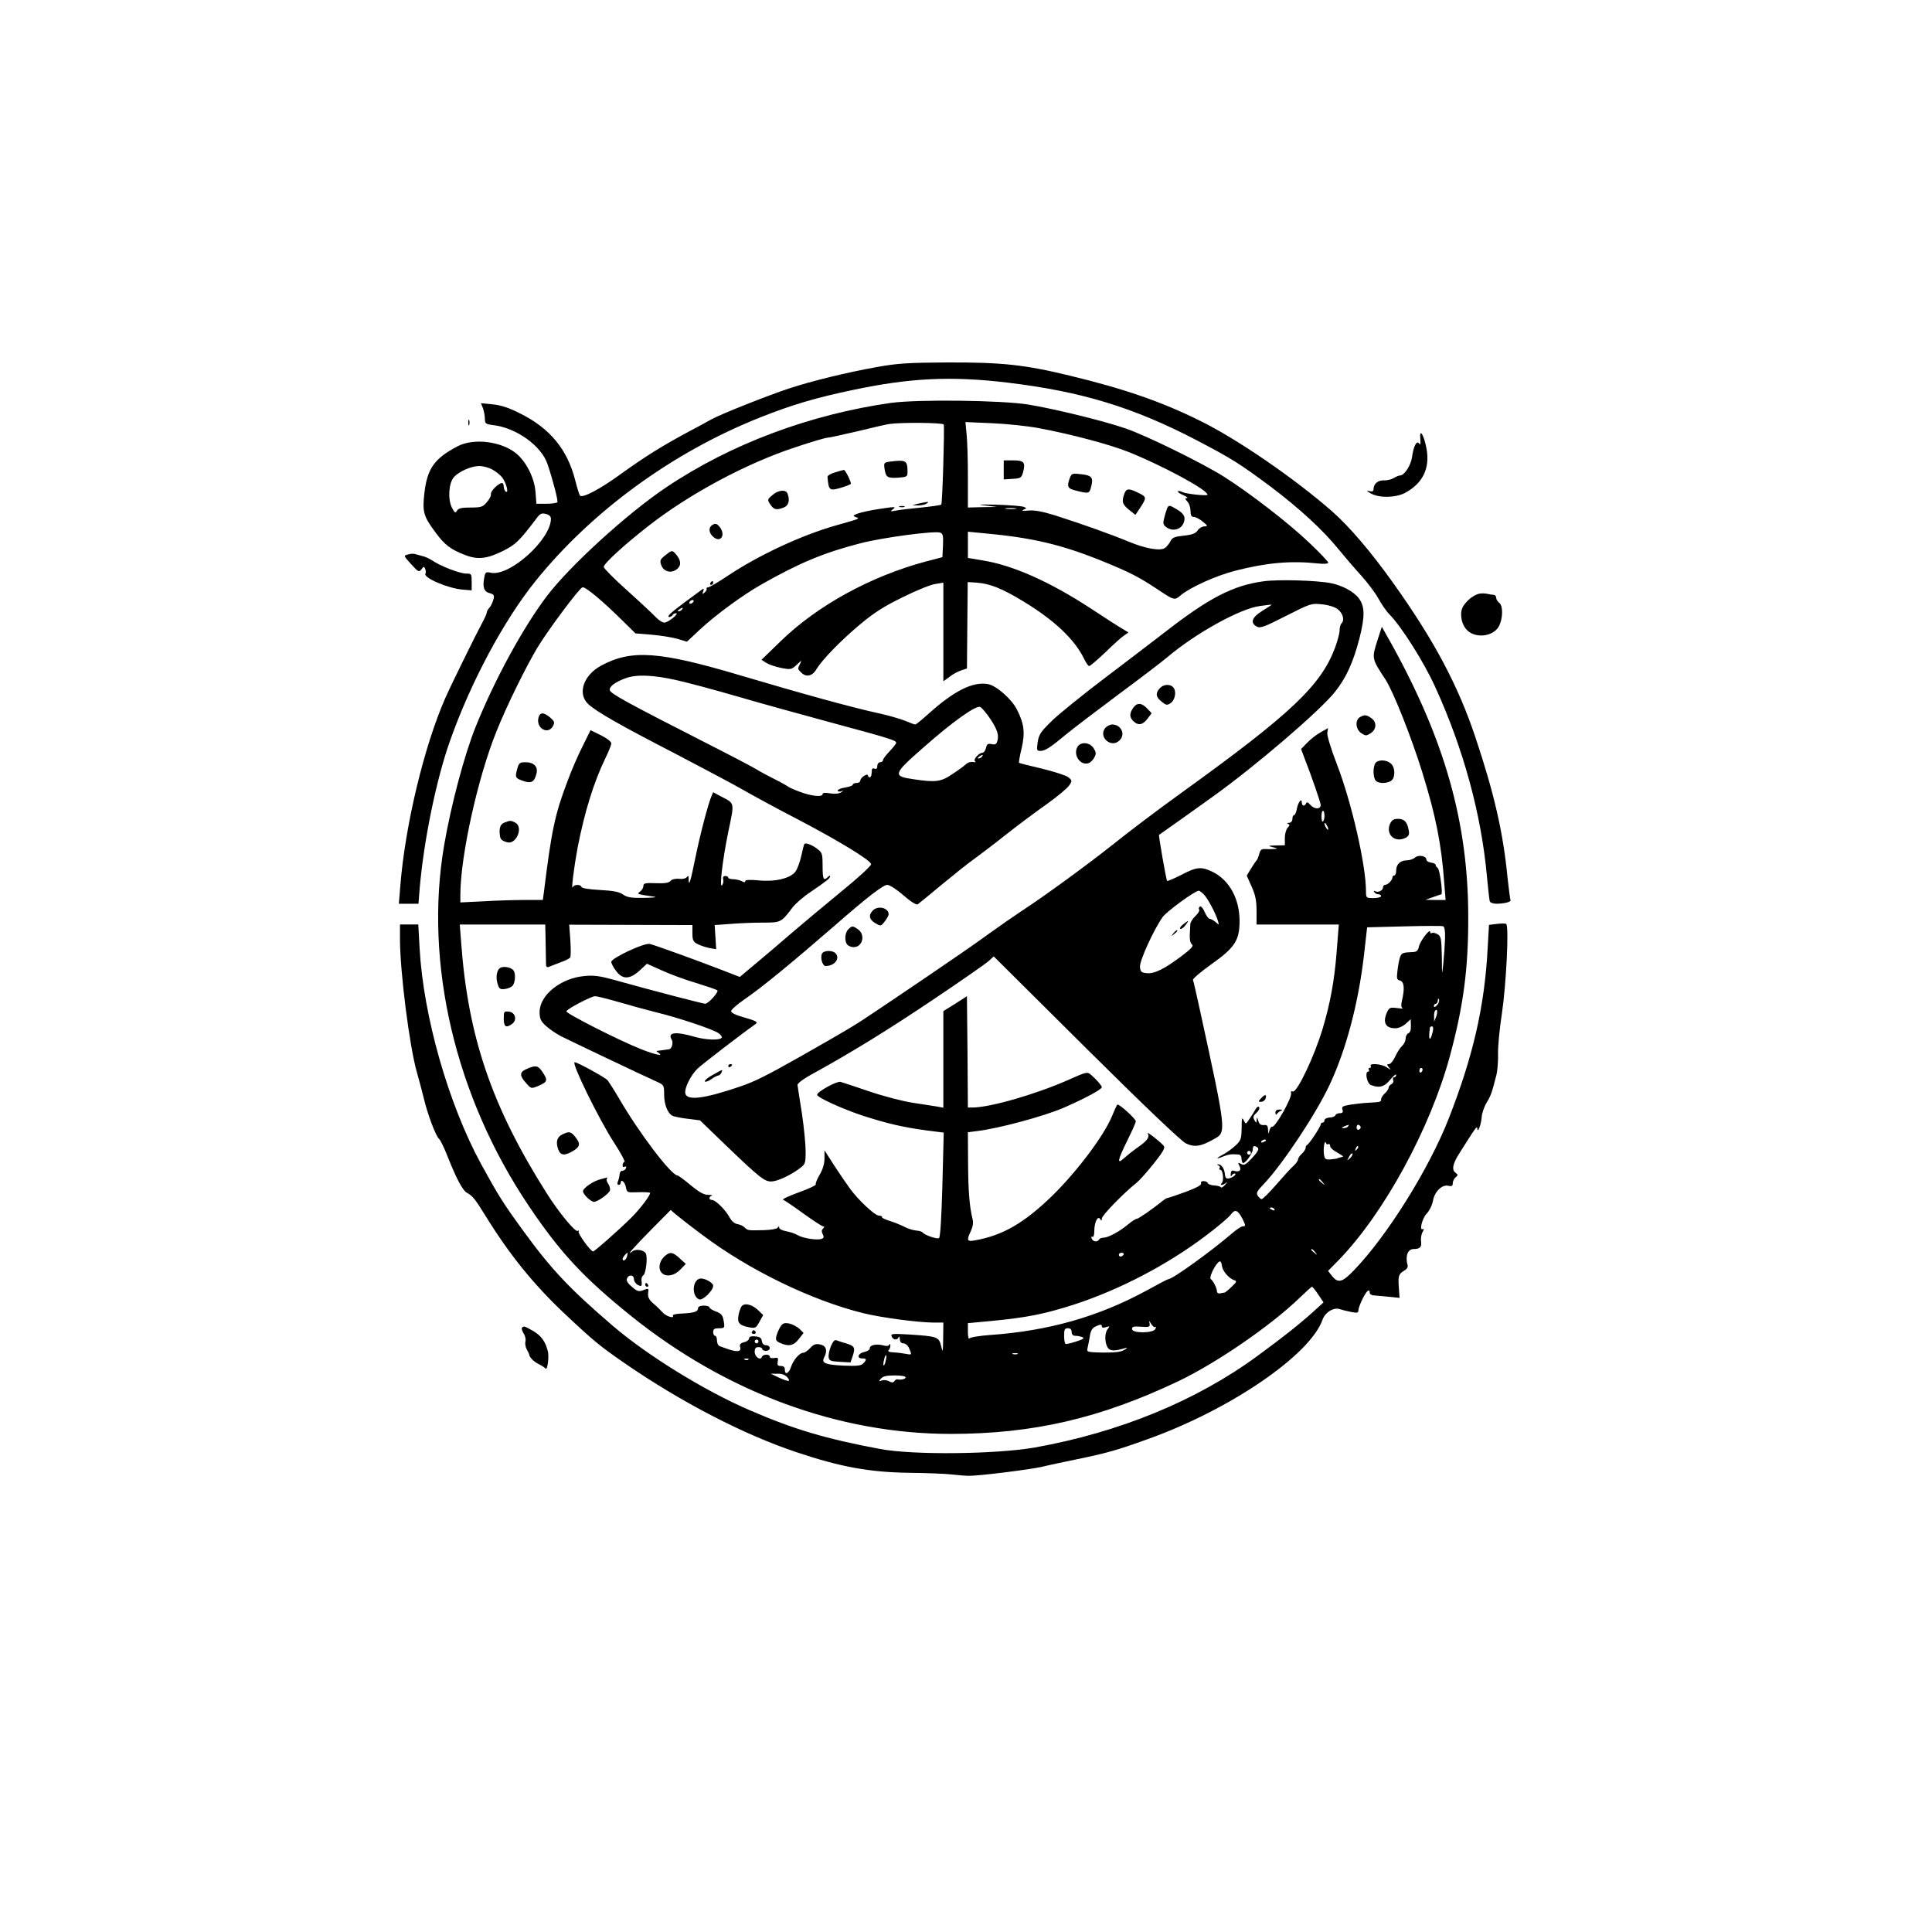 <?xml version="1.0" standalone="no"?>
<!DOCTYPE svg PUBLIC "-//W3C//DTD SVG 20010904//EN"
 "http://www.w3.org/TR/2001/REC-SVG-20010904/DTD/svg10.dtd">
<svg version="1.0" xmlns="http://www.w3.org/2000/svg"
 width="1024pt" height="1024pt" viewBox="0 0 1024 1024"
 preserveAspectRatio="xMidYMid meet">

<g transform="translate(0,1024) scale(0.1,-0.1)"
fill="#000000" stroke="none">
<path d="M4650 8295 c-158 -28 -351 -75 -471 -115 -109 -36 -359 -135 -409
-163 -19 -11 -73 -40 -120 -65 -140 -75 -228 -130 -359 -224 -111 -81 -203
-129 -217 -115 -3 3 -15 41 -26 84 -41 161 -134 274 -292 352 -61 31 -103 44
-146 48 l-61 6 11 -27 c5 -15 10 -40 10 -55 0 -26 4 -29 43 -34 123 -14 257
-110 289 -207 28 -83 57 -194 52 -202 -3 -4 -29 -8 -58 -8 l-53 0 -5 65 c-6
72 -48 156 -100 200 -78 66 -228 85 -314 39 -123 -65 -160 -118 -175 -250 -11
-98 -4 -121 60 -207 47 -64 78 -88 152 -117 69 -28 119 -23 207 21 65 33 84
51 173 168 21 29 29 33 52 27 17 -4 27 -13 27 -25 0 -110 -216 -305 -316 -287
-30 6 -32 5 -38 -29 -9 -48 0 -72 30 -79 22 -6 25 -11 19 -34 -4 -15 -13 -34
-21 -43 -8 -8 -14 -20 -14 -25 0 -5 -7 -22 -16 -39 -44 -82 -175 -349 -204
-415 -112 -255 -212 -671 -238 -992 l-8 -98 52 0 52 0 6 78 c22 258 89 583
161 785 110 312 285 638 453 847 299 371 728 684 1192 868 169 67 294 104 490
145 301 64 521 75 821 39 391 -47 664 -130 999 -304 189 -99 229 -124 397
-249 152 -115 276 -229 359 -332 32 -39 86 -102 119 -138 33 -37 74 -91 90
-120 16 -30 43 -69 60 -86 65 -67 180 -249 241 -382 150 -328 245 -675 275
-1006 6 -66 13 -126 15 -132 2 -7 18 -13 36 -13 40 0 79 10 74 19 -2 3 -9 58
-16 121 -23 237 -70 443 -170 742 -91 273 -219 514 -433 814 -120 169 -235
303 -328 385 -199 174 -503 383 -699 479 -201 100 -403 170 -690 239 -239 58
-359 71 -650 70 -206 -1 -265 -5 -370 -24z m-2040 -544 c19 -10 42 -29 52 -42
22 -30 36 -85 19 -75 -6 4 -11 16 -11 27 0 10 -4 19 -9 19 -18 0 -62 -43 -59
-59 1 -9 -8 -28 -22 -43 -21 -25 -30 -28 -86 -28 -48 0 -65 -4 -72 -17 -8 -14
-12 -12 -27 17 -22 43 -17 131 11 161 26 30 92 59 134 59 19 0 51 -8 70 -19z"/>
<path d="M4725 8105 c-431 -61 -852 -218 -1194 -448 -207 -139 -512 -417 -633
-577 -127 -168 -276 -442 -376 -690 -60 -148 -131 -415 -168 -630 -107 -625
59 -1333 449 -1912 166 -247 291 -381 542 -583 504 -405 1099 -625 1694 -625
437 0 794 83 1208 280 202 97 485 291 640 440 34 33 64 60 67 60 3 0 18 -19
33 -41 l28 -42 -55 -50 c-72 -65 -160 -135 -297 -235 -323 -237 -731 -404
-1178 -484 -207 -36 -644 -41 -820 -8 -288 54 -457 104 -690 205 -238 102
-544 291 -726 447 -232 199 -328 301 -479 509 -106 146 -127 180 -220 349
-173 318 -306 783 -326 1144 l-7 126 -48 0 -49 0 0 -82 c1 -174 50 -563 90
-703 11 -38 27 -99 36 -135 19 -83 64 -202 81 -216 7 -6 27 -47 44 -90 46
-117 81 -184 104 -196 30 -17 42 -31 97 -120 129 -209 257 -367 424 -524 151
-142 183 -168 313 -258 300 -207 635 -381 916 -474 229 -77 384 -105 590 -108
94 -1 197 -5 230 -9 33 -4 74 -7 90 -7 50 -1 316 32 385 47 36 9 117 26 180
39 169 35 219 49 385 109 436 156 860 446 925 633 14 39 60 67 92 55 12 -4 40
-11 61 -15 31 -6 37 -4 37 10 0 9 10 36 22 60 21 43 38 57 38 32 0 -7 10 -14
23 -14 12 -1 47 -4 78 -7 l57 -6 -4 57 c-4 61 -1 70 31 89 11 6 18 17 16 25
-14 50 0 88 32 88 33 0 43 11 39 39 -2 16 1 39 8 51 7 12 8 20 2 16 -21 -13
-5 55 19 81 15 15 30 46 34 68 8 49 49 89 82 80 18 -4 23 -1 23 14 0 10 7 24
15 31 14 11 13 14 -1 25 -21 15 -14 49 24 107 15 24 33 52 40 63 40 64 52 79
52 65 1 -31 20 18 23 57 1 21 13 56 26 78 23 38 28 52 53 150 5 22 9 72 8 110
-1 39 8 133 20 210 23 153 39 468 23 478 -5 3 -27 3 -50 0 l-41 -5 -7 -122
c-16 -309 -77 -574 -207 -906 -105 -267 -325 -619 -501 -802 -62 -65 -85 -71
-117 -31 l-21 27 59 60 c239 248 482 694 586 1076 73 269 99 469 98 745 -1
494 -123 928 -404 1437 l-54 96 -22 -68 c-32 -100 -33 -99 41 -211 42 -65 137
-304 196 -494 71 -230 101 -378 116 -587 l7 -88 -54 0 -53 1 40 14 c22 8 42
15 44 15 10 0 -8 133 -19 140 -6 4 -11 11 -11 16 1 5 -10 10 -24 12 -14 2 -25
9 -25 16 0 20 -42 27 -60 11 -9 -8 -29 -15 -44 -15 -34 0 -56 -21 -56 -54 0
-14 -4 -26 -10 -26 -5 0 -10 -5 -10 -11 0 -6 -6 -17 -14 -25 -8 -8 -19 -14
-25 -14 -6 0 -11 -6 -11 -14 0 -16 -27 -29 -42 -19 -7 3 -8 1 -4 -5 4 -7 14
-12 22 -12 8 0 14 -4 14 -10 0 -5 -18 -10 -40 -10 -39 0 -40 1 -40 36 0 138
-76 471 -154 673 -32 83 -54 155 -51 168 l4 24 -39 -22 c-22 -12 -54 -37 -72
-56 l-32 -33 18 -48 c37 -94 86 -237 86 -248 0 -24 -32 -24 -53 -2 -13 16 -21
19 -24 11 -7 -18 -23 -16 -23 3 0 27 -19 4 -26 -31 -3 -19 -10 -35 -15 -35 -5
0 -9 -9 -9 -20 0 -12 -7 -20 -17 -21 -11 0 -13 -3 -6 -6 10 -3 9 -8 -2 -20 -8
-8 -15 -32 -15 -54 l0 -39 -47 -1 c-43 -1 -45 -2 -18 -9 29 -7 29 -8 5 -10
-14 -1 -35 -1 -47 0 -17 1 -24 -6 -29 -27 -4 -15 -10 -30 -14 -33 -3 -3 -16
-22 -29 -43 l-23 -38 26 -58 c20 -45 26 -74 26 -130 l0 -71 218 0 218 0 -12
-152 c-12 -148 -33 -263 -73 -398 -42 -143 -137 -344 -159 -335 -8 3 -12 0 -9
-7 8 -23 -85 -187 -101 -180 -4 2 -10 -7 -14 -20 -6 -22 -6 -21 -7 4 -1 22 -5
27 -23 25 -15 -1 -24 5 -29 23 -6 21 -7 21 -8 5 -2 -19 -2 -19 -12 -2 -9 15
-7 23 10 38 12 11 19 25 15 30 -4 7 -11 3 -18 -8 -6 -11 -20 -34 -32 -51 -21
-32 -21 -32 -32 -10 -9 19 -11 13 -11 -40 -1 -59 -4 -67 -33 -94 -17 -16 -48
-38 -67 -48 -40 -21 -37 -26 6 -8 26 10 40 12 78 9 8 0 15 -9 15 -19 0 -10 3
-21 6 -25 10 -10 54 49 54 72 0 14 5 19 15 15 23 -9 19 -21 -21 -64 -31 -33
-40 -38 -56 -29 -17 9 -18 8 -9 -10 13 -23 0 -35 -27 -27 -13 5 -18 0 -19 -17
0 -12 1 -16 4 -9 3 6 10 12 16 12 17 0 -9 -23 -31 -26 -13 -2 -18 4 -20 23 -2
29 -19 53 -36 52 -7 0 -6 -2 2 -6 6 -2 10 -9 6 -14 -3 -5 -1 -9 4 -9 14 0 20
-58 8 -70 -15 -15 7 -13 24 2 8 7 6 3 -5 -10 -10 -12 -21 -19 -24 -15 -3 5
-19 9 -36 10 -16 1 -31 6 -33 12 -2 6 -12 11 -23 11 -11 0 -16 -5 -13 -13 3
-8 -25 -23 -84 -45 -49 -18 -92 -32 -96 -32 -3 0 -14 -7 -23 -14 -51 -42 -129
-96 -138 -96 -6 0 -28 -14 -49 -32 -45 -37 -103 -68 -128 -68 -9 0 -20 -4 -23
-10 -9 -15 -32 -12 -39 6 -3 8 -2 12 4 9 6 -4 10 9 10 30 0 46 18 84 31 64 7
-11 9 -10 9 3 0 16 118 137 184 189 16 13 57 59 92 103 49 62 61 83 52 93 -16
20 -93 80 -85 66 12 -19 -2 -39 -51 -73 -26 -18 -59 -45 -74 -58 -40 -37 -35
-13 17 93 25 50 45 95 45 102 0 13 -91 96 -98 88 -3 -2 -15 -29 -27 -58 -42
-104 -184 -293 -316 -423 -150 -146 -264 -212 -411 -238 -43 -8 -46 -1 -22 50
10 22 14 44 9 62 -17 69 -23 149 -24 299 l-1 162 48 6 c116 14 353 78 458 123
115 50 204 98 204 110 -1 9 -29 41 -57 65 -20 17 -23 17 -119 -26 -174 -77
-417 -147 -510 -147 l-24 0 -2 295 -3 295 -62 -40 -63 -39 0 -256 0 -256 -32
6 c-18 3 -76 12 -129 20 -53 8 -157 35 -230 60 -74 25 -143 48 -154 51 -20 5
-123 -52 -124 -68 -2 -14 135 -76 244 -112 132 -42 209 -60 333 -77 l94 -12
-7 -276 c-5 -177 -11 -278 -18 -283 -11 -7 -77 16 -87 30 -3 4 -18 9 -34 10
-15 1 -45 10 -65 21 -20 10 -55 24 -78 31 -23 7 -41 16 -38 19 2 4 -6 8 -17 8
-23 2 -108 82 -152 142 -15 20 -52 74 -82 120 l-54 84 0 -43 c0 -28 -9 -58
-26 -87 -14 -24 -23 -47 -20 -51 2 -4 -38 -23 -91 -42 -52 -19 -89 -36 -82
-39 6 -2 54 -34 106 -72 53 -38 100 -69 106 -69 8 0 7 -4 -1 -12 -8 -8 -8 -17
-1 -30 7 -14 6 -20 -6 -24 -23 -9 -101 3 -128 20 -12 7 -39 17 -59 20 -21 4
-38 12 -38 19 0 9 -2 9 -8 0 -4 -6 -35 -12 -72 -13 -87 -2 -86 -2 -103 14 -7
8 -25 16 -38 18 -14 2 -31 15 -41 34 -21 40 -75 94 -94 94 -17 0 -19 17 -2 22
7 3 -1 5 -18 5 -23 0 -48 14 -93 51 -34 29 -66 52 -70 52 -33 0 -205 227 -311
410 -24 41 -51 83 -59 94 -13 15 -160 96 -175 96 -20 0 130 -305 208 -425 36
-55 61 -102 56 -103 -6 -2 -10 -10 -10 -18 0 -9 5 -12 11 -8 7 4 10 1 7 -7 -3
-8 -11 -14 -19 -14 -8 0 -15 -9 -15 -20 -1 -11 -5 -28 -9 -37 -4 -11 -3 -18 4
-18 6 0 11 5 11 10 0 24 21 7 27 -20 6 -31 6 -31 64 -29 33 1 61 0 64 -3 7 -7
-50 -83 -99 -132 -68 -67 -197 -181 -203 -179 -15 4 -82 96 -76 106 3 6 1 7
-5 3 -13 -8 -100 98 -164 199 -291 459 -418 831 -454 1333 l-7 92 227 0 226 0
2 -92 c1 -51 2 -103 2 -116 0 -16 4 -21 16 -16 8 3 35 13 60 23 25 9 48 20 52
26 4 5 4 46 1 92 l-6 82 327 -1 326 -1 0 -43 c0 -37 4 -46 28 -58 15 -8 44
-17 63 -21 l35 -6 -4 64 -4 64 83 6 c46 4 124 7 172 7 96 0 97 0 159 82 15 19
57 56 95 81 85 58 103 72 103 83 0 4 -5 3 -12 -4 -23 -23 -28 -12 -28 57 0 63
-2 72 -26 90 -27 22 -63 36 -70 28 -3 -2 -10 -31 -17 -63 -7 -33 -21 -71 -32
-85 -28 -35 -107 -54 -196 -45 -45 4 -69 3 -69 -4 0 -7 -6 -8 -19 0 -11 5 -31
10 -45 10 -14 0 -26 4 -26 8 0 5 -7 9 -16 9 -10 0 -14 -7 -11 -18 3 -9 0 -23
-5 -30 -17 -24 1 130 32 282 34 162 36 149 -43 190 l-37 20 -10 -23 c-18 -44
-60 -204 -85 -327 -25 -125 -35 -155 -35 -110 0 17 -3 20 -9 11 -5 -8 -22 -12
-42 -10 -21 2 -38 -3 -45 -11 -8 -10 -30 -14 -78 -12 -56 2 -66 0 -66 -15 0
-9 -8 -23 -17 -29 -19 -14 -19 -14 77 -28 14 -3 -12 -5 -58 -6 -67 -1 -88 3
-110 18 -20 14 -50 20 -122 24 -56 3 -96 9 -98 16 -5 15 -39 14 -46 -1 -10
-23 6 104 25 207 37 191 86 349 148 477 17 35 31 70 31 78 0 9 -23 27 -55 43
l-55 27 -41 -83 c-23 -45 -60 -129 -81 -187 -67 -176 -85 -262 -125 -587 l-6
-43 -97 0 c-53 0 -152 -3 -218 -7 l-122 -6 0 44 c1 203 92 618 192 864 52 131
155 340 216 442 57 94 220 313 239 320 14 6 108 -73 214 -178 l67 -66 86 -7
c47 -4 109 -14 137 -22 l50 -15 66 62 c85 79 226 183 328 241 199 113 329 168
523 218 118 31 397 68 426 57 14 -6 16 -18 14 -68 l-3 -62 -88 -23 c-292 -78
-576 -234 -770 -423 l-101 -98 25 -16 c14 -9 49 -21 79 -27 51 -10 55 -9 83
17 25 24 28 25 18 6 -14 -28 -14 -29 5 -47 26 -27 60 -20 81 17 31 51 129 152
233 239 72 60 126 95 225 143 72 36 149 67 173 70 l42 7 0 -262 0 -261 33 24
c17 14 46 29 62 34 l30 10 2 229 2 229 48 -3 c70 -5 136 -32 243 -97 168 -101
277 -205 326 -307 10 -21 22 -38 27 -38 5 0 44 33 86 73 42 41 86 81 99 89
l23 16 -38 23 c-21 12 -94 60 -163 105 -216 141 -413 229 -573 254 l-77 13 0
69 0 70 73 -7 c268 -24 421 -60 645 -151 142 -58 188 -82 282 -144 94 -63 95
-63 128 -35 51 43 192 106 292 131 165 42 292 53 433 38 34 -4 57 -2 57 4 0 5
-44 52 -98 103 -108 104 -319 267 -457 354 -117 73 -406 215 -518 254 -112 39
-381 105 -517 127 -144 23 -585 28 -725 9z m277 -115 c5 -16 -7 -418 -13 -424
-3 -4 -50 -10 -105 -16 -54 -5 -115 -12 -134 -16 -32 -6 -34 -5 -16 8 17 13 9
13 -70 1 -49 -7 -102 -19 -118 -25 -26 -10 -27 -12 -10 -19 23 -8 25 -7 -106
-44 -182 -52 -406 -156 -570 -265 -52 -35 -100 -63 -107 -63 -6 0 -10 -4 -8
-8 3 -3 -2 -12 -10 -19 -13 -11 -14 -10 -8 6 5 15 4 17 -8 8 -8 -6 -49 -36
-91 -67 -78 -58 -97 -77 -79 -77 5 0 13 5 16 10 3 6 12 10 18 10 19 -1 -42
-50 -62 -50 -10 0 -28 12 -42 26 -13 14 -81 78 -151 141 -71 63 -128 121 -128
128 0 18 105 114 235 216 220 172 520 333 782 419 83 28 159 50 168 50 10 0
81 16 159 34 77 19 155 37 171 39 65 9 283 7 287 -3z m503 -19 c171 -32 371
-85 475 -126 180 -72 420 -201 420 -227 0 -8 -114 4 -133 14 -10 5 -21 7 -24
4 -3 -3 9 -12 28 -20 19 -9 28 -15 20 -16 -11 0 -11 -4 2 -18 10 -10 17 -33
17 -50 0 -24 5 -32 18 -32 9 0 31 -11 47 -25 27 -22 28 -24 9 -25 -12 0 -28
-9 -36 -21 -10 -16 -28 -23 -73 -28 -48 -5 -62 -10 -71 -29 -6 -12 -19 -29
-29 -36 -25 -18 -104 -4 -195 34 -86 36 -251 95 -390 139 -68 21 -109 28 -140
25 -30 -3 -38 -1 -26 4 19 8 19 9 0 16 -10 4 -75 9 -144 11 -90 2 -107 1 -60
-4 l65 -8 -77 -1 -78 -2 0 164 c0 89 -3 191 -7 226 l-6 63 139 -6 c76 -3 189
-15 249 -26z m-122 -428 c-13 -2 -35 -2 -50 0 -16 2 -5 4 22 4 28 0 40 -2 28
-4z m-1708 -493 c-3 -5 -11 -10 -16 -10 -6 0 -7 5 -4 10 3 6 11 10 16 10 6 0
7 -4 4 -10z m-60 -40 c-3 -5 -12 -10 -18 -10 -7 0 -6 4 3 10 19 12 23 12 15 0z
m3405 -1095 c0 -13 -4 -26 -8 -29 -5 -3 -8 10 -8 29 1 37 16 37 16 0z m20 -70
c0 -5 -5 -3 -10 5 -5 8 -10 20 -10 25 0 6 5 3 10 -5 5 -8 10 -19 10 -25z m619
-579 c-1 -33 -5 -92 -9 -131 -7 -70 -7 -70 -8 35 -2 94 -4 107 -22 118 -12 7
-25 10 -30 7 -6 -4 -10 -1 -10 6 0 21 -55 -51 -60 -80 -4 -19 -12 -26 -30 -27
-55 -2 -61 -5 -69 -26 -5 -13 -11 -45 -14 -72 -5 -42 -4 -49 13 -53 22 -6 26
-41 11 -105 -6 -26 -5 -38 3 -41 6 -3 -7 -3 -29 0 -37 5 -42 2 -53 -21 -25
-55 -9 -86 43 -86 18 0 40 10 56 24 l26 24 1 -34 c1 -22 -4 -37 -13 -40 -8 -4
-15 -16 -15 -29 0 -12 -8 -29 -19 -39 -10 -9 -26 -34 -36 -56 -10 -22 -25 -40
-33 -40 -12 0 -12 -2 -1 -17 13 -16 13 -16 -11 0 -26 18 -95 24 -85 7 3 -5 1
-10 -5 -10 -6 0 -8 -4 -5 -10 3 -5 2 -10 -4 -10 -18 0 -6 -63 15 -71 44 -17
72 -10 103 29 17 20 30 31 31 25 0 -7 -5 -13 -11 -13 -6 0 -8 -7 -5 -15 3 -9
-1 -18 -9 -21 -8 -4 -15 -12 -15 -19 0 -6 -9 -20 -20 -30 -11 -10 -20 -24 -20
-32 0 -14 -2 -14 -70 -18 -25 -1 -66 -6 -93 -10 -40 -7 -47 -10 -42 -26 5 -14
1 -19 -13 -19 -11 0 -22 -5 -24 -11 -2 -6 -16 -12 -31 -12 -15 -1 -27 -8 -27
-14 0 -7 -4 -13 -10 -13 -5 0 -10 -4 -10 -9 0 -12 -61 -105 -72 -109 -4 -2 -8
-9 -8 -16 0 -7 -9 -21 -20 -31 -11 -10 -20 -23 -20 -30 0 -6 -10 -21 -22 -32
-13 -11 -54 -56 -93 -101 -38 -44 -74 -79 -79 -78 -5 1 -14 10 -20 19 -9 13
-3 25 30 59 99 103 278 372 351 528 87 185 152 429 182 685 l17 150 194 5
c107 3 201 3 208 1 8 -2 12 -23 11 -65z m-43 -354 c-10 -11 -16 -12 -16 -4 0
7 5 12 10 12 6 0 10 8 11 18 0 11 2 13 6 4 3 -8 -2 -21 -11 -30z m-5 -63 l-10
-24 0 26 c-1 14 2 29 6 33 12 12 14 -9 4 -35z m-17 -76 c-14 -61 -25 -46 -15
20 0 4 6 7 11 7 6 0 8 -11 4 -27z m-54 -202 c0 -6 -4 -12 -8 -15 -5 -3 -9 1
-9 9 0 8 4 15 9 15 4 0 8 -4 8 -9z m-395 -301 c-3 -5 -14 -10 -23 -9 -14 0
-13 2 3 9 27 11 27 11 20 0z m67 -5 c0 -5 -5 -11 -11 -13 -6 -2 -11 4 -11 13
0 9 5 15 11 13 6 -2 11 -8 11 -13z m-502 -69 c0 -2 -7 -7 -16 -10 -8 -3 -12
-2 -9 4 6 10 25 14 25 6z m331 -20 c5 3 9 -2 9 -10 0 -9 17 -24 38 -35 20 -11
34 -21 30 -22 -20 -4 -28 -7 -30 -9 -2 -1 -17 -3 -35 -5 -28 -2 -32 1 -36 28
-4 33 4 80 11 59 2 -7 8 -10 13 -6z m150 -29 c-10 -9 -11 -8 -5 6 3 10 9 15
12 12 3 -3 0 -11 -7 -18z m-561 -17 c0 -5 -4 -10 -10 -10 -5 0 -10 5 -10 10 0
6 5 10 10 10 6 0 10 -4 10 -10z m526 -28 c-18 -16 -18 -16 -6 6 6 13 14 21 18
18 3 -4 -2 -14 -12 -24z m-145 -129 c13 -16 12 -17 -3 -4 -17 13 -22 21 -14
21 2 0 10 -8 17 -17z m-256 -143 c3 -6 -1 -7 -9 -4 -18 7 -21 14 -7 14 6 0 13
-4 16 -10z m-3030 -137 c246 -185 576 -345 850 -413 97 -24 288 -49 373 -50
l52 0 -1 -82 c-1 -78 -2 -80 -11 -42 -12 49 -19 51 -171 61 -88 5 -97 4 -91
-10 7 -20 30 -22 37 -4 3 6 6 2 6 -10 1 -15 7 -23 19 -23 11 0 24 -11 30 -25
16 -36 16 -37 -15 -31 -16 3 -45 7 -65 8 -25 1 -35 5 -28 12 6 6 10 17 9 25 0
9 -3 11 -5 4 -3 -7 -15 -9 -32 -4 -37 10 -72 2 -72 -15 0 -8 -13 -17 -30 -20
-33 -7 -41 -34 -10 -34 24 0 25 -6 5 -27 -13 -12 -34 -14 -106 -11 -97 5 -117
14 -100 45 18 35 10 61 -22 67 -23 5 -35 1 -53 -19 -13 -14 -29 -25 -37 -25
-19 0 -53 -39 -64 -74 -11 -35 -33 -46 -33 -17 0 15 -6 21 -21 21 -17 0 -20 5
-17 23 4 20 1 23 -19 19 -13 -2 -23 1 -23 7 0 15 -37 14 -42 -1 -7 -21 -38 0
-38 27 0 18 5 25 20 25 11 0 20 -4 20 -10 0 -5 9 -10 20 -10 11 0 20 7 20 15
0 8 -9 15 -19 15 -13 0 -21 8 -23 22 -2 17 -11 23 -35 25 -23 2 -33 -2 -33
-11 0 -8 -12 -17 -26 -20 -20 -5 -25 -12 -21 -26 7 -26 -17 -28 -75 -7 -10 4
-25 9 -33 12 -8 2 -15 16 -15 30 0 14 -4 25 -10 25 -5 0 -10 9 -10 20 0 16 7
20 30 20 32 0 33 2 24 47 -4 22 -14 33 -40 42 -19 7 -34 17 -34 22 0 5 -13 9
-30 9 -19 0 -30 -5 -30 -14 0 -18 -21 -25 -87 -28 -28 -1 -49 -6 -47 -10 12
-19 -34 -6 -53 15 -11 12 -33 34 -50 48 -22 19 -30 34 -28 53 4 30 4 29 -28
17 -20 -8 -31 -5 -57 18 -23 19 -31 33 -27 44 9 24 37 21 37 -3 0 -10 9 -24
20 -30 21 -11 24 -8 20 24 -1 10 3 22 9 26 15 8 25 101 13 118 -12 18 -53 24
-71 9 -37 -30 7 21 103 118 l101 102 25 -22 c14 -12 79 -63 145 -112z m2861
86 c17 -35 17 -39 0 -39 -7 0 -33 -17 -57 -38 -107 -92 -314 -242 -337 -242
-4 0 -55 -27 -113 -59 -257 -140 -521 -215 -834 -237 -55 -4 -103 -12 -107
-18 -4 -6 -8 10 -8 35 l0 46 128 12 c188 18 280 37 436 87 242 79 492 210 695
363 63 47 123 98 134 113 23 31 37 26 63 -23z m385 -176 c13 -16 12 -17 -3 -4
-10 7 -18 15 -18 17 0 8 8 3 21 -13z m-3648 -23 c-5 -19 -23 -29 -23 -12 0 7
20 32 26 32 1 0 0 -9 -3 -20z m2632 10 c-3 -5 -10 -10 -16 -10 -5 0 -9 5 -9
10 0 6 7 10 16 10 8 0 12 -4 9 -10z m522 -62 c4 -26 38 -65 64 -73 16 -5 14
-10 -13 -35 -17 -17 -34 -30 -37 -31 -3 0 -14 -2 -23 -4 -11 -2 -18 3 -18 11
0 16 -20 56 -33 65 -9 6 15 61 37 85 13 15 19 10 23 -18z m-353 -321 c4 4 4 0
0 -10 -9 -24 -124 -25 -124 -1 0 13 9 15 48 12 44 -3 48 -1 45 17 -4 18 -3 17
9 -3 8 -12 17 -19 22 -15z m-284 2 c0 -6 9 -8 22 -3 20 6 21 5 10 -9 -17 -20
-18 -67 -3 -96 13 -23 36 -24 99 -5 9 3 6 -2 -8 -10 -18 -12 -49 -15 -113 -15
-85 2 -88 3 -83 23 3 11 8 40 12 62 4 29 13 45 28 52 28 14 36 14 36 1z m-160
-29 c0 -13 7 -20 19 -20 11 0 27 -3 37 -7 14 -5 6 -11 -31 -23 -28 -9 -53 -15
-57 -13 -5 3 -8 22 -8 44 0 32 3 39 20 39 13 0 20 -7 20 -20z m-1660 -50 c0
-5 -4 -10 -10 -10 -5 0 -10 5 -10 10 0 6 5 10 10 10 6 0 10 -4 10 -10z m1373
-67 c-7 -2 -19 -2 -25 0 -7 3 -2 5 12 5 14 0 19 -2 13 -5z m-699 -37 c-3 -15
-8 -25 -11 -23 -2 3 -1 17 3 31 3 15 8 25 11 23 2 -3 1 -17 -3 -31z m-727 8
c-3 -3 -12 -4 -19 -1 -8 3 -5 6 6 6 11 1 17 -2 13 -5z m206 -94 c21 -25 6 -25
-48 0 l-40 19 35 0 c24 1 41 -6 53 -19z m627 0 c0 -9 -23 -15 -44 -11 -5 1
-12 -3 -16 -10 -6 -8 -13 -8 -28 0 -11 6 -29 8 -39 4 -16 -6 -16 -5 -4 10 10
12 29 17 72 17 33 0 59 -4 59 -10z"/>
<path d="M4714 7793 c-28 -4 -30 -7 -26 -36 7 -47 15 -52 71 -49 48 4 51 5 51
32 0 60 -8 64 -96 53z"/>
<path d="M4425 7736 c-22 -6 -40 -17 -39 -24 6 -72 10 -75 72 -57 29 9 52 18
52 21 0 14 -30 74 -37 73 -4 0 -26 -6 -48 -13z"/>
<path d="M4094 7616 c-27 -23 -28 -24 -11 -50 19 -28 32 -31 71 -16 26 10 34
38 20 74 -9 23 -49 19 -80 -8z"/>
<path d="M4865 7570 l-30 -8 30 -1 c17 0 37 4 45 9 13 9 13 10 0 9 -8 -1 -28
-5 -45 -9z"/>
<path d="M4768 7553 c6 -2 18 -2 25 0 6 3 1 5 -13 5 -14 0 -19 -2 -12 -5z"/>
<path d="M3778 7459 c-24 -13 -23 -42 2 -64 40 -36 69 11 33 54 -14 16 -22 18
-35 10z"/>
<path d="M3525 7296 c-26 -21 -29 -27 -20 -52 13 -36 57 -45 86 -18 21 19 18
46 -9 77 -19 22 -21 22 -57 -7z"/>
<path d="M3765 7150 c-3 -5 -1 -10 4 -10 6 0 11 5 11 10 0 6 -2 10 -4 10 -3 0
-8 -4 -11 -10z"/>
<path d="M5320 7749 l0 -50 47 3 c44 3 47 5 56 37 13 51 4 61 -53 61 l-50 0 0
-51z"/>
<path d="M5670 7706 c-16 -44 -12 -55 28 -65 74 -19 76 -19 86 22 12 47 2 58
-58 64 -42 5 -46 4 -56 -21z"/>
<path d="M5960 7625 c-16 -43 -12 -58 24 -87 l34 -27 26 39 c33 50 32 56 -1
73 -59 30 -72 30 -83 2z"/>
<path d="M6185 7543 c-4 -10 -11 -33 -15 -51 -7 -28 -5 -35 16 -49 31 -20 71
-10 86 22 14 32 6 51 -34 75 -40 24 -44 25 -53 3z"/>
<path d="M3529 3587 c-37 -28 -45 -79 -15 -99 24 -17 63 -7 92 23 l29 30 -33
30 c-35 32 -49 35 -73 16z"/>
<path d="M3709 3463 c-41 -10 -43 -95 -3 -110 19 -7 74 47 74 72 0 17 -48 43
-71 38z"/>
<path d="M3420 3430 c0 -5 5 -10 11 -10 5 0 7 5 4 10 -3 6 -8 10 -11 10 -2 0
-4 -4 -4 -10z"/>
<path d="M3931 3317 c-6 -9 -14 -30 -17 -49 -7 -40 5 -53 57 -63 33 -6 36 -4
54 29 l20 36 -25 24 c-32 32 -73 42 -89 23z"/>
<path d="M4136 3208 c-8 -13 -17 -35 -21 -49 -5 -21 -2 -27 20 -37 44 -20 72
-15 99 21 l25 32 -22 22 c-12 11 -36 24 -54 28 -26 5 -34 2 -47 -17z"/>
<path d="M3985 3180 c-3 -5 1 -10 10 -10 9 0 13 5 10 10 -3 6 -8 10 -10 10 -2
0 -7 -4 -10 -10z"/>
<path d="M4404 3105 c-8 -20 -14 -47 -12 -59 3 -18 10 -21 60 -24 l56 -3 12
35 c14 43 9 52 -33 65 -18 5 -40 12 -50 16 -13 6 -20 -1 -33 -30z"/>
<path d="M2482 8000 c0 -14 2 -19 5 -12 2 6 2 18 0 25 -3 6 -5 1 -5 -13z"/>
<path d="M7528 7913 c2 -26 0 -34 -6 -24 -13 19 -30 -13 -38 -72 -6 -44 -41
-97 -63 -97 -6 0 -22 -6 -34 -14 -12 -7 -35 -13 -52 -12 -32 1 -54 -18 -55
-46 0 -12 -6 -15 -22 -11 -18 4 -16 1 7 -12 44 -25 130 -24 181 2 94 50 134
130 115 234 -13 73 -39 115 -33 52z"/>
<path d="M2162 7301 c-24 -6 -23 -7 17 -51 38 -42 42 -44 55 -27 12 16 14 16
20 1 3 -9 4 -20 1 -24 -14 -22 121 -79 197 -85 l48 -4 0 45 c0 42 -1 44 -30
44 -33 0 -139 41 -180 70 -14 9 -37 20 -52 23 -14 4 -32 9 -40 11 -7 2 -24 1
-36 -3z"/>
<path d="M6697 7159 c-162 -22 -289 -88 -522 -269 -71 -55 -218 -167 -325
-248 -107 -81 -228 -179 -269 -217 -65 -63 -74 -76 -81 -118 -6 -43 -5 -47 14
-47 25 0 52 17 137 88 35 29 159 123 274 209 116 86 233 175 260 198 152 129
389 260 493 273 34 5 62 8 62 7 0 -1 -22 -16 -50 -33 -55 -34 -65 -63 -29 -83
19 -10 40 -2 154 56 130 66 135 68 191 62 33 -3 69 -14 83 -25 28 -21 39 -58
22 -75 -6 -6 -11 -23 -11 -39 0 -15 -11 -56 -24 -91 -75 -200 -233 -350 -806
-763 -156 -113 -263 -194 -374 -282 -132 -105 -361 -272 -476 -347 -41 -27
-122 -83 -180 -125 -58 -43 -202 -142 -320 -222 -118 -80 -251 -170 -295 -199
-85 -58 -140 -91 -378 -226 -186 -105 -246 -135 -322 -161 -196 -67 -287 -78
-293 -35 -4 27 29 94 65 129 21 21 244 192 307 236 16 11 4 17 -65 37 -40 11
-64 23 -64 32 0 7 31 35 69 61 95 65 247 190 481 393 174 152 256 215 278 215
12 0 50 -24 85 -55 40 -35 68 -52 76 -48 7 5 64 51 127 104 63 52 139 113 169
134 30 22 107 80 170 130 63 50 161 123 218 163 56 40 110 85 119 99 16 24 16
26 -4 43 -12 10 -75 30 -140 46 -65 15 -120 29 -122 31 -2 1 4 37 14 78 19 82
13 130 -25 204 -27 55 -109 127 -153 135 -81 15 -182 -36 -320 -161 -32 -29
-62 -53 -66 -53 -5 0 -28 9 -52 19 -24 10 -89 29 -144 41 -131 28 -403 103
-730 200 -430 128 -578 139 -739 52 -94 -51 -127 -149 -68 -204 43 -40 167
-111 462 -263 151 -79 315 -166 365 -195 49 -28 175 -97 280 -151 218 -114
389 -218 392 -239 1 -9 -69 -73 -160 -147 -89 -73 -207 -172 -262 -219 -55
-48 -139 -119 -187 -159 l-87 -73 -103 40 c-124 48 -345 128 -374 135 -29 7
-204 -75 -204 -95 0 -8 11 -30 26 -49 34 -45 71 -45 124 3 l39 36 78 -35 c43
-20 125 -50 183 -67 58 -18 108 -35 112 -39 9 -8 -48 -71 -64 -71 -12 0 -293
73 -485 127 -73 20 -106 25 -154 20 -127 -11 -239 -101 -239 -191 0 -35 6 -48
33 -73 17 -16 55 -42 82 -56 50 -25 436 -209 508 -241 36 -16 37 -19 37 -67 0
-55 20 -103 47 -114 10 -4 46 -11 80 -15 l63 -8 142 -137 c174 -167 201 -188
237 -187 32 1 99 32 149 69 31 23 32 27 32 92 0 37 -9 128 -20 202 -12 74 -22
141 -23 148 -1 9 32 34 88 64 196 108 392 228 640 395 143 96 272 186 286 199
l26 24 489 -486 c312 -310 504 -492 529 -505 46 -22 80 -17 150 23 66 37 67
31 -77 692 -17 77 -32 145 -35 151 -2 6 40 42 93 80 129 91 154 129 154 233 0
118 -55 217 -143 260 -60 29 -84 27 -166 -16 -39 -20 -73 -34 -75 -32 -5 5
-46 242 -43 244 5 3 190 134 287 204 226 162 563 451 645 553 60 75 98 158
131 287 29 115 28 167 -4 210 -26 35 -87 68 -147 80 -75 15 -281 21 -358 10z
m-3111 -524 c63 -14 207 -53 321 -86 115 -34 341 -96 503 -140 304 -82 340
-93 340 -106 0 -5 -16 -25 -35 -45 -19 -20 -35 -41 -35 -47 0 -6 -7 -11 -15
-11 -8 0 -15 -9 -15 -20 0 -13 -5 -18 -15 -14 -11 5 -15 -1 -15 -20 0 -14 -4
-26 -10 -26 -5 0 -10 5 -10 10 0 6 -8 5 -20 -2 -11 -7 -20 -18 -20 -25 0 -7
-9 -13 -20 -13 -11 0 -20 -4 -20 -9 0 -5 -18 -11 -40 -15 -22 -3 -40 -11 -40
-16 0 -5 8 -7 18 -4 15 5 15 4 -1 -6 -11 -7 -33 -9 -58 -5 -26 5 -39 3 -39 -4
0 -17 -59 -11 -120 12 -30 11 -57 23 -60 26 -3 3 -34 21 -70 39 -36 18 -81 42
-100 54 -19 12 -147 79 -285 149 -400 204 -490 253 -493 271 -4 19 30 44 86
64 57 20 143 17 268 -11z m1664 -207 c38 -58 47 -88 34 -122 -4 -11 -13 -14
-29 -10 -18 4 -24 1 -29 -20 -3 -14 -12 -26 -20 -26 -17 0 -48 -35 -39 -44 5
-4 4 -7 -2 -6 -19 4 -34 0 -47 -12 -7 -7 -38 -30 -69 -50 -61 -42 -89 -46
-208 -28 -111 16 -108 27 51 166 158 140 280 226 303 217 8 -3 33 -32 55 -65z
m-45 -198 c-3 -5 -12 -10 -18 -10 -7 0 -6 4 3 10 19 12 23 12 15 0z m1175
-730 c21 -21 62 -98 75 -140 7 -24 7 -24 -12 -7 -11 9 -25 17 -31 17 -7 0 -18
16 -27 36 -8 19 -19 33 -25 29 -6 -3 -8 -11 -4 -16 3 -6 -6 -21 -20 -34 -14
-13 -26 -32 -27 -42 0 -10 -2 -36 -3 -58 -1 -24 3 -44 11 -50 11 -8 -1 -22
-54 -62 -92 -69 -144 -95 -185 -91 -29 3 -33 7 -36 33 -3 31 72 196 120 264
20 29 169 138 191 140 4 1 16 -8 27 -19z m-3101 -571 c58 -17 149 -42 201 -55
116 -28 294 -88 327 -109 13 -9 21 -20 18 -25 -9 -15 -84 -12 -141 4 -102 30
-148 25 -124 -14 10 -16 1 -50 -14 -51 -6 -1 -18 -3 -26 -4 -8 -1 -22 -3 -30
-4 -13 -1 -13 -2 0 -11 32 -21 -20 -10 -94 20 -112 44 -398 189 -394 200 4 13
130 79 152 80 10 0 66 -14 125 -31z"/>
<path d="M6271 5341 c-13 -10 -20 -21 -15 -24 5 -3 17 6 27 19 21 29 20 29
-12 5z"/>
<path d="M6219 5293 c-13 -16 -12 -17 4 -4 9 7 17 15 17 17 0 8 -8 3 -21 -13z"/>
<path d="M7835 7092 c-30 -10 -59 -34 -79 -64 -21 -33 -13 -92 17 -125 43 -48
138 -39 170 15 23 40 25 111 3 127 -9 7 -16 19 -16 27 0 8 -6 15 -12 15 -7 0
-24 3 -38 6 -14 3 -34 2 -45 -1z"/>
<path d="M6147 6592 c-24 -26 -21 -47 10 -71 23 -19 29 -20 47 -8 24 16 33 62
15 83 -16 20 -53 18 -72 -4z"/>
<path d="M6006 6488 c-21 -30 -20 -51 3 -72 25 -23 49 -18 74 16 l21 28 -24
25 c-29 31 -54 32 -74 3z"/>
<path d="M2854 6436 c-14 -56 51 -93 77 -44 10 19 8 25 -15 45 -35 29 -54 29
-62 -1z"/>
<path d="M7208 6439 c-27 -16 -23 -65 7 -85 23 -15 27 -15 50 0 32 21 33 59 3
80 -26 18 -36 19 -60 5z"/>
<path d="M5856 6379 c-34 -49 36 -106 78 -63 33 32 8 84 -39 84 -13 0 -31 -10
-39 -21z"/>
<path d="M5710 6280 c-23 -42 16 -99 59 -85 10 3 24 16 31 30 11 20 10 28 -4
50 -21 32 -70 35 -86 5z"/>
<path d="M7292 6198 c-7 -7 -12 -28 -12 -48 0 -20 5 -41 12 -48 15 -15 53 -16
79 -2 25 14 26 71 1 93 -22 20 -63 22 -80 5z"/>
<path d="M2741 6163 c-12 -44 -10 -48 35 -63 41 -14 57 -4 68 42 8 35 -15 58
-59 58 -31 0 -35 -4 -44 -37z"/>
<path d="M7368 5875 c-26 -58 26 -105 83 -75 17 10 20 18 15 42 -8 43 -24 58
-57 58 -22 0 -32 -7 -41 -25z"/>
<path d="M2673 5880 c-22 -9 -29 -30 -23 -70 2 -19 10 -26 37 -34 49 -15 89
80 44 104 -23 12 -28 12 -58 0z"/>
<path d="M4626 5414 c-24 -24 -19 -48 13 -67 29 -17 30 -17 50 9 12 15 21 32
21 38 0 35 -57 48 -84 20z"/>
<path d="M4496 5314 c-19 -18 -21 -65 -4 -82 7 -7 21 -12 33 -12 47 0 63 66
23 94 -28 20 -33 20 -52 0z"/>
<path d="M4356 5184 c-9 -23 4 -64 20 -64 48 0 79 41 52 68 -17 17 -65 15 -72
-4z"/>
<path d="M2658 5113 c-23 -6 -33 -46 -21 -86 8 -28 13 -32 39 -29 16 2 35 10
42 19 13 18 16 62 4 79 -9 14 -42 23 -64 17z"/>
<path d="M2670 4841 c0 -44 12 -51 44 -28 28 20 18 61 -16 65 -27 3 -28 1 -28
-37z"/>
<path d="M3860 4589 c0 -5 5 -7 10 -4 6 3 10 8 10 11 0 2 -4 4 -10 4 -5 0 -10
-5 -10 -11z"/>
<path d="M2793 4575 c-40 -17 -41 -35 -5 -75 27 -31 27 -31 64 -16 49 21 53
29 26 70 -25 39 -37 42 -85 21z"/>
<path d="M3778 4543 c-26 -14 -45 -30 -42 -35 3 -4 18 1 34 12 15 11 33 20 38
20 5 0 12 7 16 15 7 19 10 19 -46 -12z"/>
<path d="M6685 4420 c-17 -18 -17 -20 -1 -20 9 0 19 7 23 15 9 25 -2 27 -22 5z"/>
<path d="M6760 4343 c0 -11 3 -14 8 -7 4 6 14 14 22 17 10 4 8 6 -7 6 -16 1
-23 -5 -23 -16z"/>
<path d="M2980 4227 c-29 -14 -35 -41 -21 -80 12 -32 34 -34 79 -7 37 23 40
38 11 74 -23 29 -33 31 -69 13z"/>
<path d="M3184 3990 c-39 -9 -94 -47 -94 -64 0 -16 42 -56 58 -56 20 0 81 44
85 61 2 8 -2 24 -9 34 -7 10 -11 22 -8 26 3 5 4 9 2 8 -2 -1 -17 -4 -34 -9z"/>
<path d="M2767 3203 c-4 -3 0 -17 8 -30 9 -13 13 -33 10 -43 -3 -11 0 -30 7
-42 7 -13 13 -25 13 -28 2 -15 24 -37 50 -50 17 -8 33 -19 36 -23 10 -14 20
59 13 90 -13 52 -34 82 -77 108 -48 27 -50 28 -60 18z"/>
</g>
</svg>
